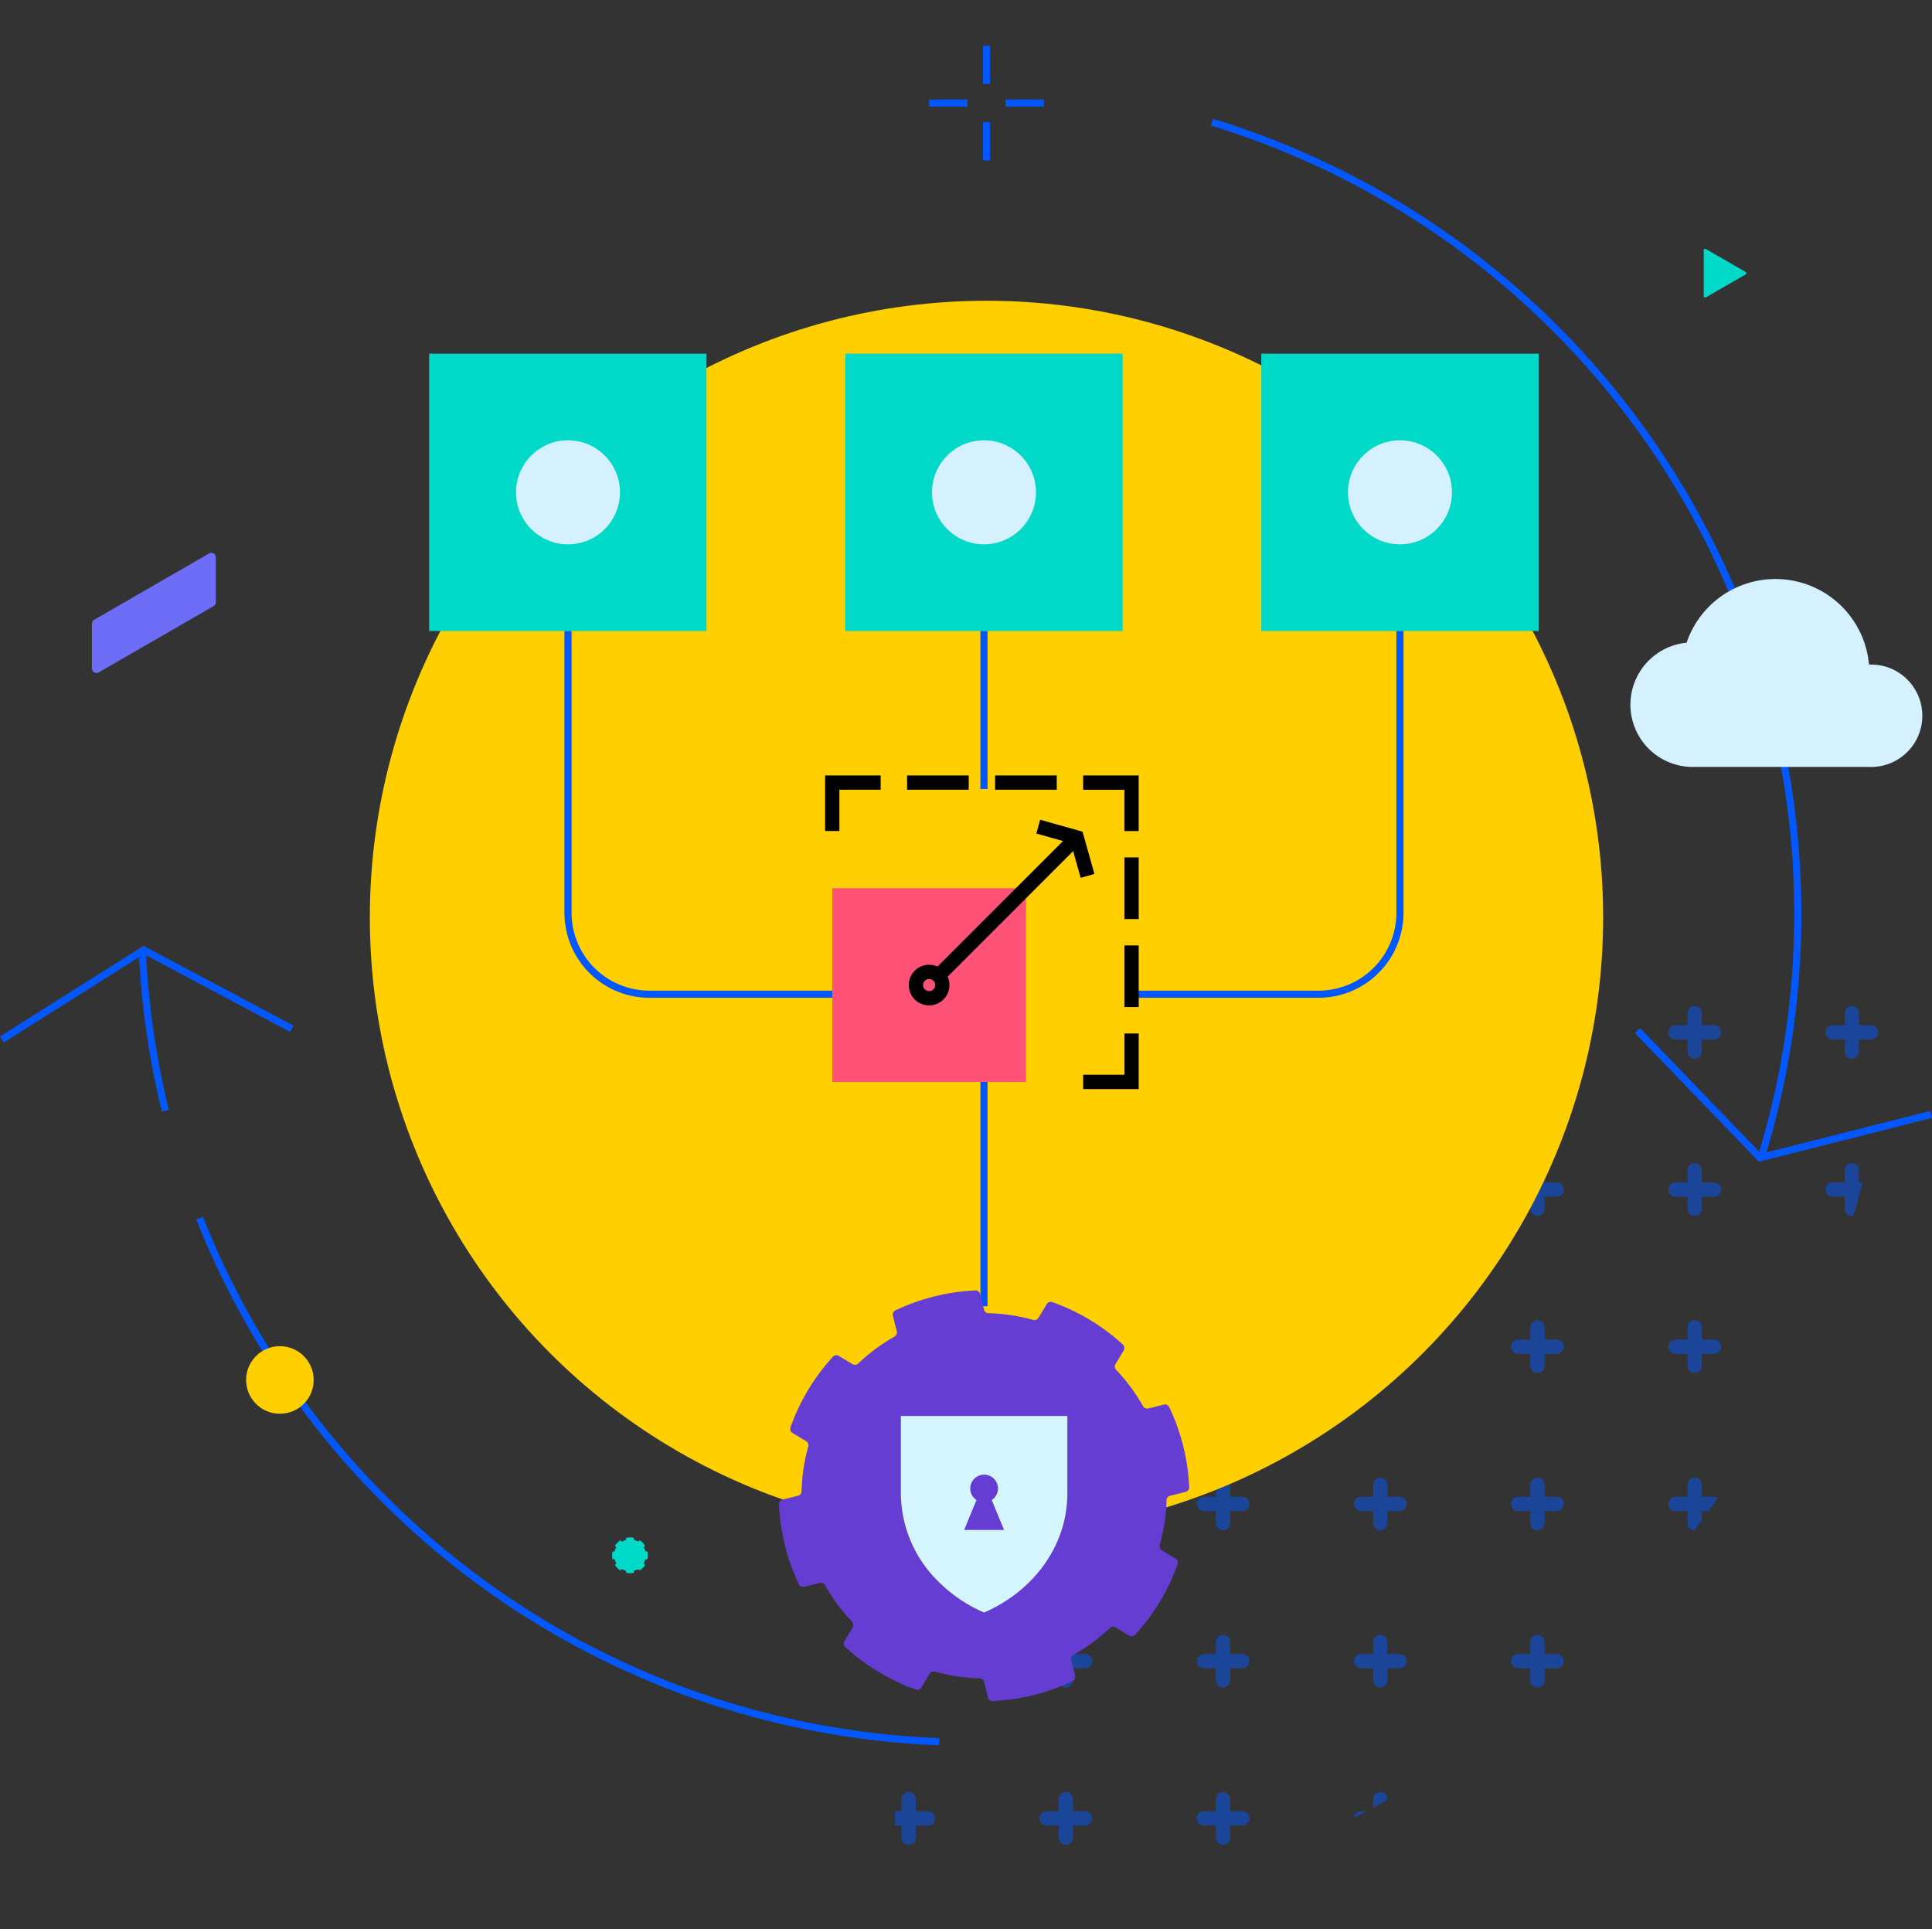 <?xml version="1.0" encoding="UTF-8"?>
<svg xmlns="http://www.w3.org/2000/svg" width="270.39" height="270" viewBox="0 0 270.39 270">
  <rect x="0" y="0" width="270.39" height="270" fill="#333333" stroke="none"/>
  <defs>
    <clipPath id="a">
      <path d="M8809.241 4990.215v-61.405a78.684 78.684 0 0 0 78.595-78.594h61.405a140 140 0 0 1-140 140Z" transform="translate(-7112.241 -4801.215)" fill="#0357ff" />
    </clipPath>
    <clipPath id="b">
      <path class="b" d="M0 0h277.739v252.594H0z" />
    </clipPath>
    <style>.b,.e,.h,.l{fill:none}.e,.h{stroke:#0357ff}.e{stroke-linecap:round}.e,.l{stroke-width:2px}.f{fill:#ffcf00}.g{fill:#00d9c8}.h,.l{stroke-miterlimit:10}.j{fill:#d5f1ff}.l{stroke:#000}.m{fill:#653dd3}</style>
  </defs>
  <g transform="translate(-1571.733 81)" opacity=".5" clip-path="url(#a)">
    <g transform="translate(1648.906 -8.528)" clip-path="url(#b)">
      <path class="e" d="M5.999 3.309v5.379M3.309 6h5.383M27.999 3.309v5.379M25.309 6h5.383M49.999 3.309v5.379M47.309 6h5.383M71.999 3.309v5.379M69.309 6h5.383M93.999 3.309v5.379M91.309 6h5.383M115.999 3.309v5.379M113.309 6h5.383M137.999 3.309v5.379M135.309 6h5.383M159.999 3.309v5.379M157.309 6h5.383M181.999 3.309v5.379M179.309 6h5.383M203.999 3.309v5.379M201.309 6h5.383M225.999 3.309v5.379M223.309 6h5.383M247.999 3.309v5.379M245.309 6h5.383M269.999 3.309v5.379M267.309 6h5.383M5.999 25.309v5.379M3.309 28h5.383M27.999 25.309v5.379M25.309 28h5.383M49.999 25.309v5.379M47.309 28h5.383M71.999 25.309v5.379M69.309 28h5.383M93.999 25.309v5.379M91.309 28h5.383M115.999 25.309v5.379M113.309 28h5.383M137.999 25.309v5.379M135.309 28h5.383M159.999 25.309v5.379M157.309 28h5.383M181.999 25.309v5.379M179.309 28h5.383M203.999 25.309v5.379M201.309 28h5.383M225.999 25.309v5.379M223.309 28h5.383M247.999 25.309v5.379M245.309 28h5.383M269.999 25.309v5.379M267.309 28h5.383M5.999 47.309v5.379M3.309 50h5.383M27.999 47.309v5.379M25.309 50h5.383M49.999 47.309v5.379M47.309 50h5.383M71.999 47.309v5.379M69.309 50h5.383M93.999 47.309v5.379M91.309 50h5.383M115.999 47.309v5.379M113.309 50h5.383M137.999 47.309v5.379M135.309 50h5.383M159.999 47.309v5.379M157.309 50h5.383M181.999 47.309v5.379M179.309 50h5.383M203.999 47.309v5.379M201.309 50h5.383M225.999 47.309v5.379M223.309 50h5.383M247.999 47.309v5.379M245.309 50h5.383M269.999 47.309v5.379M267.309 50h5.383M5.999 69.309v5.379M3.309 72h5.383M27.999 69.309v5.379M25.309 72h5.383M49.999 69.309v5.379M47.309 72h5.383M71.999 69.309v5.379M69.309 72h5.383M93.999 69.309v5.379M91.309 72h5.383M115.999 69.309v5.379M113.309 72h5.383M137.999 69.309v5.379M135.309 72h5.383M159.999 69.309v5.379M157.309 72h5.383M181.999 69.309v5.379M179.309 72h5.383M203.999 69.309v5.379M201.309 72h5.383M225.999 69.309v5.379M223.309 72h5.383M247.999 69.309v5.379M245.309 72h5.383M269.999 69.309v5.379M267.309 72h5.383M5.999 91.309v5.379M3.309 94h5.383M27.999 91.309v5.379M25.309 94h5.383M49.999 91.309v5.379M47.309 94h5.383M71.999 91.309v5.379M69.309 94h5.383M93.999 91.309v5.379M91.309 94h5.383M115.999 91.309v5.379M113.309 94h5.383M137.999 91.309v5.379M135.309 94h5.383M159.999 91.309v5.379M157.309 94h5.383M181.999 91.309v5.379M179.309 94h5.383M203.999 91.309v5.379M201.309 94h5.383M225.999 91.309v5.379M223.309 94h5.383M247.999 91.309v5.379M245.309 94h5.383M269.999 91.309v5.379M267.309 94h5.383M5.999 113.309v5.379M3.309 116h5.383M27.999 113.309v5.379M25.309 116h5.383M49.999 113.309v5.379M47.309 116h5.383M71.999 113.309v5.379M69.309 116h5.383M93.999 113.309v5.379M91.309 116h5.383M115.999 113.309v5.379M113.309 116h5.383M137.999 113.309v5.379M135.309 116h5.383M159.999 113.309v5.379M157.309 116h5.383M181.999 113.309v5.379M179.309 116h5.383M203.999 113.309v5.379M201.309 116h5.383M225.999 113.309v5.379M223.309 116h5.383M247.999 113.309v5.379M245.309 116h5.383M269.999 113.309v5.379M267.309 116h5.383" />
      <g>
        <path class="e" d="M5.999 135.309v5.379M3.309 138h5.383" />
      </g>
      <g>
        <path class="e" d="M27.999 135.309v5.379M25.309 138h5.383" />
      </g>
      <g>
        <path class="e" d="M49.999 135.309v5.379M47.309 138h5.383" />
      </g>
      <g>
        <path class="e" d="M71.999 135.309v5.379M69.309 138h5.383" />
      </g>
      <g>
        <path class="e" d="M93.999 135.309v5.379M91.309 138h5.383" />
      </g>
      <g>
        <path class="e" d="M115.999 135.309v5.379M113.309 138h5.383" />
      </g>
      <g>
        <path class="e" d="M137.999 135.309v5.379M135.309 138h5.383" />
      </g>
      <g>
        <path class="e" d="M159.999 135.309v5.379M157.309 138h5.383" />
      </g>
      <g>
        <path class="e" d="M181.999 135.309v5.379M179.309 138h5.383" />
      </g>
      <g>
        <path class="e" d="M203.999 135.309v5.379M201.309 138h5.383" />
      </g>
      <g>
        <path class="e" d="M225.999 135.309v5.379M223.309 138h5.383" />
      </g>
      <g>
        <path class="e" d="M247.999 135.309v5.379M245.309 138h5.383" />
      </g>
      <g>
        <path class="e" d="M269.999 135.309v5.379M267.309 138h5.383" />
      </g>
      <g>
        <path class="e" d="M5.999 157.309v5.379M3.309 160h5.383" />
      </g>
      <g>
        <path class="e" d="M27.999 157.309v5.379M25.309 160h5.383" />
      </g>
      <g>
        <path class="e" d="M49.999 157.309v5.379M47.309 160h5.383" />
      </g>
      <g>
        <path class="e" d="M71.999 157.309v5.379M69.309 160h5.383" />
      </g>
      <g>
        <path class="e" d="M93.999 157.309v5.379M91.309 160h5.383" />
      </g>
      <g>
        <path class="e" d="M115.999 157.309v5.379M113.309 160h5.383" />
      </g>
      <g>
        <path class="e" d="M137.999 157.309v5.379M135.309 160h5.383" />
      </g>
      <g>
        <path class="e" d="M159.999 157.309v5.379M157.309 160h5.383" />
      </g>
      <g>
        <path class="e" d="M181.999 157.309v5.379M179.309 160h5.383" />
      </g>
      <g>
        <path class="e" d="M203.999 157.309v5.379M201.309 160h5.383" />
      </g>
      <g>
        <path class="e" d="M225.999 157.309v5.379M223.309 160h5.383" />
      </g>
      <g>
        <path class="e" d="M247.999 157.309v5.379M245.309 160h5.383" />
      </g>
      <g>
        <path class="e" d="M269.999 157.309v5.379M267.309 160h5.383" />
      </g>
      <g>
        <path class="e" d="M5.999 179.309v5.379M3.309 182h5.383" />
      </g>
      <g>
        <path class="e" d="M27.999 179.309v5.379M25.309 182h5.383" />
      </g>
      <g>
        <path class="e" d="M49.999 179.309v5.379M47.309 182h5.383" />
      </g>
      <g>
        <path class="e" d="M71.999 179.309v5.379M69.309 182h5.383" />
      </g>
      <g>
        <path class="e" d="M93.999 179.309v5.379M91.309 182h5.383" />
      </g>
      <g>
        <path class="e" d="M115.999 179.309v5.379M113.309 182h5.383" />
      </g>
      <g>
        <path class="e" d="M137.999 179.309v5.379M135.309 182h5.383" />
      </g>
      <g>
        <path class="e" d="M159.999 179.309v5.379M157.309 182h5.383" />
      </g>
      <g>
        <path class="e" d="M181.999 179.309v5.379M179.309 182h5.383" />
      </g>
      <g>
        <path class="e" d="M203.999 179.309v5.379M201.309 182h5.383" />
      </g>
      <g>
        <path class="e" d="M225.999 179.309v5.379M223.309 182h5.383" />
      </g>
      <g>
        <path class="e" d="M247.999 179.309v5.379M245.309 182h5.383" />
      </g>
      <g>
        <path class="e" d="M269.999 179.309v5.379M267.309 182h5.383" />
      </g>
      <g>
        <path class="e" d="M5.999 201.309v5.379M3.309 204h5.383" />
      </g>
      <g>
        <path class="e" d="M27.999 201.309v5.379M25.309 204h5.383" />
      </g>
      <g>
        <path class="e" d="M49.999 201.309v5.379M47.309 204h5.383" />
      </g>
      <g>
        <path class="e" d="M71.999 201.309v5.379M69.309 204h5.383" />
      </g>
      <g>
        <path class="e" d="M93.999 201.309v5.379M91.309 204h5.383" />
      </g>
      <g>
        <path class="e" d="M115.999 201.309v5.379M113.309 204h5.383" />
      </g>
      <g>
        <path class="e" d="M137.999 201.309v5.379M135.309 204h5.383" />
      </g>
      <g>
        <path class="e" d="M159.999 201.309v5.379M157.309 204h5.383" />
      </g>
      <g>
        <path class="e" d="M181.999 201.309v5.379M179.309 204h5.383" />
      </g>
      <g>
        <path class="e" d="M203.999 201.309v5.379M201.309 204h5.383" />
      </g>
      <g>
        <path class="e" d="M225.999 201.309v5.379M223.309 204h5.383" />
      </g>
      <g>
        <path class="e" d="M247.999 201.309v5.379M245.309 204h5.383" />
      </g>
      <g>
        <path class="e" d="M269.999 201.309v5.379M267.309 204h5.383" />
      </g>
      <g>
        <path class="e" d="M5.999 223.309v5.379M3.309 226h5.383" />
      </g>
      <g>
        <path class="e" d="M27.999 223.309v5.379M25.309 226h5.383" />
      </g>
      <g>
        <path class="e" d="M49.999 223.309v5.379M47.309 226h5.383" />
      </g>
      <g>
        <path class="e" d="M71.999 223.309v5.379M69.309 226h5.383" />
      </g>
      <g>
        <path class="e" d="M93.999 223.309v5.379M91.309 226h5.383" />
      </g>
      <g>
        <path class="e" d="M115.999 223.309v5.379M113.309 226h5.383" />
      </g>
      <g>
        <path class="e" d="M137.999 223.309v5.379M135.309 226h5.383" />
      </g>
      <g>
        <path class="e" d="M159.999 223.309v5.379M157.309 226h5.383" />
      </g>
      <g>
        <path class="e" d="M181.999 223.309v5.379M179.309 226h5.383" />
      </g>
      <g>
        <path class="e" d="M203.999 223.309v5.379M201.309 226h5.383" />
      </g>
      <g>
        <path class="e" d="M225.999 223.309v5.379M223.309 226h5.383" />
      </g>
      <g>
        <path class="e" d="M247.999 223.309v5.379M245.309 226h5.383" />
      </g>
      <g>
        <path class="e" d="M269.999 223.309v5.379M267.309 226h5.383" />
      </g>
      <g>
        <path class="e" d="M5.999 245.309v5.379M3.309 248h5.383" />
      </g>
      <g>
        <path class="e" d="M27.999 245.309v5.379M25.309 248h5.383" />
      </g>
      <g>
        <path class="e" d="M49.999 245.309v5.379M47.309 248h5.383" />
      </g>
      <g>
        <path class="e" d="M71.999 245.309v5.379M69.309 248h5.383" />
      </g>
      <g>
        <path class="e" d="M93.999 245.309v5.379M91.309 248h5.383" />
      </g>
      <g>
        <path class="e" d="M115.999 245.309v5.379M113.309 248h5.383" />
      </g>
      <g>
        <path class="e" d="M137.999 245.309v5.379M135.309 248h5.383" />
      </g>
      <g>
        <path class="e" d="M159.999 245.309v5.379M157.309 248h5.383" />
      </g>
      <g>
        <path class="e" d="M181.999 245.309v5.379M179.309 248h5.383" />
      </g>
      <g>
        <path class="e" d="M203.999 245.309v5.379M201.309 248h5.383" />
      </g>
      <g>
        <path class="e" d="M225.999 245.309v5.379M223.309 248h5.383" />
      </g>
      <g>
        <path class="e" d="M247.999 245.309v5.379M245.309 248h5.383" />
      </g>
      <g>
        <path class="e" d="M269.999 245.309v5.379M267.309 248h5.383" />
      </g>
    </g>
  </g>
  <g transform="translate(-8034.495 -4312.471)">
    <circle class="f" cx="86.304" cy="86.304" r="86.304" transform="translate(8086.255 4354.559)" />
    <g transform="translate(8034.762 4329.566)">
      <path class="g" d="M238.173 24.343v-6.405a.208.208 0 0 1 .209-.208.212.212 0 0 1 .1.028l5.543 3.2a.209.209 0 0 1 .077.285.215.215 0 0 1-.077.075l-5.539 3.2a.209.209 0 0 1-.285-.076.228.228 0 0 1-.028-.099ZM90.357 200.065a.053.053 0 0 0-.051-.045h-.2a.053.053 0 0 1-.055-.04 2.214 2.214 0 0 0-.213-.512.054.054 0 0 1 .012-.068l.137-.137a.062.062 0 0 0 .01-.072 2.524 2.524 0 0 0-.711-.71.056.056 0 0 0-.07.007l-.139.137a.06.06 0 0 1-.07.01 2.174 2.174 0 0 0-.516-.213.057.057 0 0 1-.039-.053v-.2a.052.052 0 0 0-.045-.054 2.483 2.483 0 0 0-1 0 .057.057 0 0 0-.043.059v.194a.065.065 0 0 1-.041.053 2.3 2.3 0 0 0-.516.213.056.056 0 0 1-.068-.01l-.141-.137a.055.055 0 0 0-.072-.007 2.545 2.545 0 0 0-.707.709.058.058 0 0 0 .01.073l.137.137a.056.056 0 0 1 .008.066 2.5 2.5 0 0 0-.213.519.052.052 0 0 1-.053.039h-.2a.056.056 0 0 0-.055.046 2.545 2.545 0 0 0 0 1 .059.059 0 0 0 .055.046h.2a.054.054 0 0 1 .053.043 2.436 2.436 0 0 0 .213.514.05.05 0 0 1-.008.064l-.137.142a.051.051 0 0 0-.01.071 2.592 2.592 0 0 0 .707.711.064.064 0 0 0 .074-.009l.139-.136a.053.053 0 0 1 .066-.013 2.076 2.076 0 0 0 .514.213.057.057 0 0 1 .041.057v.193a.059.059 0 0 0 .047.056 2.464 2.464 0 0 0 1 0 .06.06 0 0 0 .049-.056v-.193a.055.055 0 0 1 .039-.057 2.165 2.165 0 0 0 .51-.213.056.056 0 0 1 .068.011l.141.138a.056.056 0 0 0 .068.007 2.468 2.468 0 0 0 .711-.708.058.058 0 0 0-.006-.072l-.139-.137a.058.058 0 0 1-.01-.069 1.992 1.992 0 0 0 .211-.514.06.06 0 0 1 .057-.043h.2a.055.055 0 0 0 .053-.044 2.411 2.411 0 0 0 0-1" />
      <path class="h" d="M22.876 138.347a115.363 115.363 0 0 1-3.212-22.291M131.184 226.648a116.082 116.082 0 0 1-103.513-73.266M169.342 0a115.879 115.879 0 0 1 76.938 144.7" />
      <circle class="f" cx="4.729" cy="4.729" r="4.729" transform="translate(34.176 171.297)" />
      <path d="m12.919 69.639 16.071-9.278a.633.633 0 0 1 .866.232.624.624 0 0 1 .086.317v6.267a.636.636 0 0 1-.317.549l-16.071 9.277a.634.634 0 0 1-.951-.55v-6.266a.632.632 0 0 1 .316-.548Z" fill="#6d6df7" />
      <path class="j" d="M261.351 75.885h-.049a13.139 13.139 0 0 0-25.525-3.038 8.715 8.715 0 0 0 .843 17.388h24.73a7.167 7.167 0 0 0 .676-14.317c-.086 0-.172-.006-.259-.008h-.417Z" />
      <path class="h" d="m0 128.373 19.85-12.522 20.718 11.028M270.001 138.864l-23.946 6.063-17.141-17.787" />
    </g>
    <g transform="translate(8094.558 4361.964)">
      <path class="g" d="M0 0h38.812v38.812H0zM58.242 0h38.812v38.812H58.242zM116.46 0h38.812v38.812H116.46z" />
      <path class="h" d="M56.449 89.646H30.812a11.4 11.4 0 0 1-11.378-11.4V38.811M135.866 38.811v39.435a11.4 11.4 0 0 1-11.4 11.4h-25.7M77.648 101.917v31.394M77.648 38.811v22.117" />
      <circle class="j" cx="7.277" cy="7.277" r="7.277" transform="translate(12.153 12.129)" />
      <circle class="j" cx="7.277" cy="7.277" r="7.277" transform="translate(70.371 12.129)" />
      <circle class="j" cx="7.277" cy="7.277" r="7.277" transform="translate(128.589 12.129)" />
    </g>
    <g transform="translate(8150.975 4421.995)">
      <path fill="#ff5276" d="M0 14.783h27.103v27.103H0z" />
      <path class="l" d="m34.211 7.675-19.15 19.15M41.884 6.777V.001h-6.776M35.111 41.886h6.776V35.11M6.773 0H-.003v6.776M19.096 0h-8.625M31.415 0h-8.624M41.886 19.096v-8.624M41.886 31.414V22.79" />
      <circle class="l" cx="1.848" cy="1.848" r="1.848" transform="translate(11.704 26.487)" />
      <path class="l" d="m35.726 13.053-1.515-5.378-5.384-1.515" />
    </g>
    <path class="m" d="M8179.16 4549.692a28.977 28.977 0 0 1-5.724.83.657.657 0 0 1-.666-.491l-.544-2.185a.654.654 0 0 0-.607-.494 25.353 25.353 0 0 1-6.28-.945.654.654 0 0 0-.736.29l-1.161 1.932a.641.641 0 0 1-.769.279 28.871 28.871 0 0 1-9.885-5.947.653.653 0 0 1-.112-.811l1.158-1.938a.657.657 0 0 0-.092-.784 25.532 25.532 0 0 1-3.786-5.132.651.651 0 0 0-.718-.305l-2.19.546a.656.656 0 0 1-.746-.357 28.922 28.922 0 0 1-2.785-11.177.655.655 0 0 1 .49-.665l2.18-.543a.651.651 0 0 0 .49-.606 25.615 25.615 0 0 1 .938-6.288.655.655 0 0 0-.287-.734l-1.922-1.162a.65.65 0 0 1-.281-.773 28.892 28.892 0 0 1 5.944-9.894.649.649 0 0 1 .812-.112l1.941 1.157a.651.651 0 0 0 .783-.09 25.473 25.473 0 0 1 5.1-3.781.648.648 0 0 0 .3-.719l-.546-2.191a.657.657 0 0 1 .357-.747 28.91 28.91 0 0 1 11.166-2.785.66.66 0 0 1 .681.489l.547 2.195a.651.651 0 0 0 .606.493 25.4 25.4 0 0 1 6.281.945.652.652 0 0 0 .734-.288l1.161-1.928a.654.654 0 0 1 .77-.282 28.9 28.9 0 0 1 9.886 5.947.657.657 0 0 1 .115.815l-1.16 1.93a.659.659 0 0 0 .089.784 25.358 25.358 0 0 1 3.787 5.112.653.653 0 0 0 .721.3l2.181-.544a.654.654 0 0 1 .745.358l.013.015a28.9 28.9 0 0 1 2.786 11.176.653.653 0 0 1-.491.667l-2.185.544a.657.657 0 0 0-.493.607 25.347 25.347 0 0 1-.947 6.29.665.665 0 0 0 .291.743l1.929 1.161a.647.647 0 0 1 .281.772 28.817 28.817 0 0 1-5.963 9.888.646.646 0 0 1-.812.114l-1.928-1.162a.657.657 0 0 0-.792.092 25.267 25.267 0 0 1-5.1 3.78.651.651 0 0 0-.3.721l.544 2.184a.652.652 0 0 1-.357.746 28.9 28.9 0 0 1-5.442 1.958Zm-8.412-33.8a6.22 6.22 0 1 0 2.474-.112 6.222 6.222 0 0 0-2.474.112Z" />
    <path d="M8160.574 4510.634v10.847a17.394 17.394 0 0 0 5.255 12.327 20.627 20.627 0 0 0 6.395 4.334c6.9-3.007 11.649-9.337 11.649-16.661v-10.847Z" fill="#d5f6ff" />
    <path class="m" d="m8169.428 4526.587 1.731-4.188a1.938 1.938 0 1 1 2.131 0l1.729 4.188Z" />
    <path class="h" d="M8172.558 4318.873v5.347M8172.558 4329.567v5.347M8169.885 4326.893h-5.347M8180.58 4326.893h-5.347" />
  </g>
  <path class="b" d="M.267 0h270v270h-270Z" />
</svg>